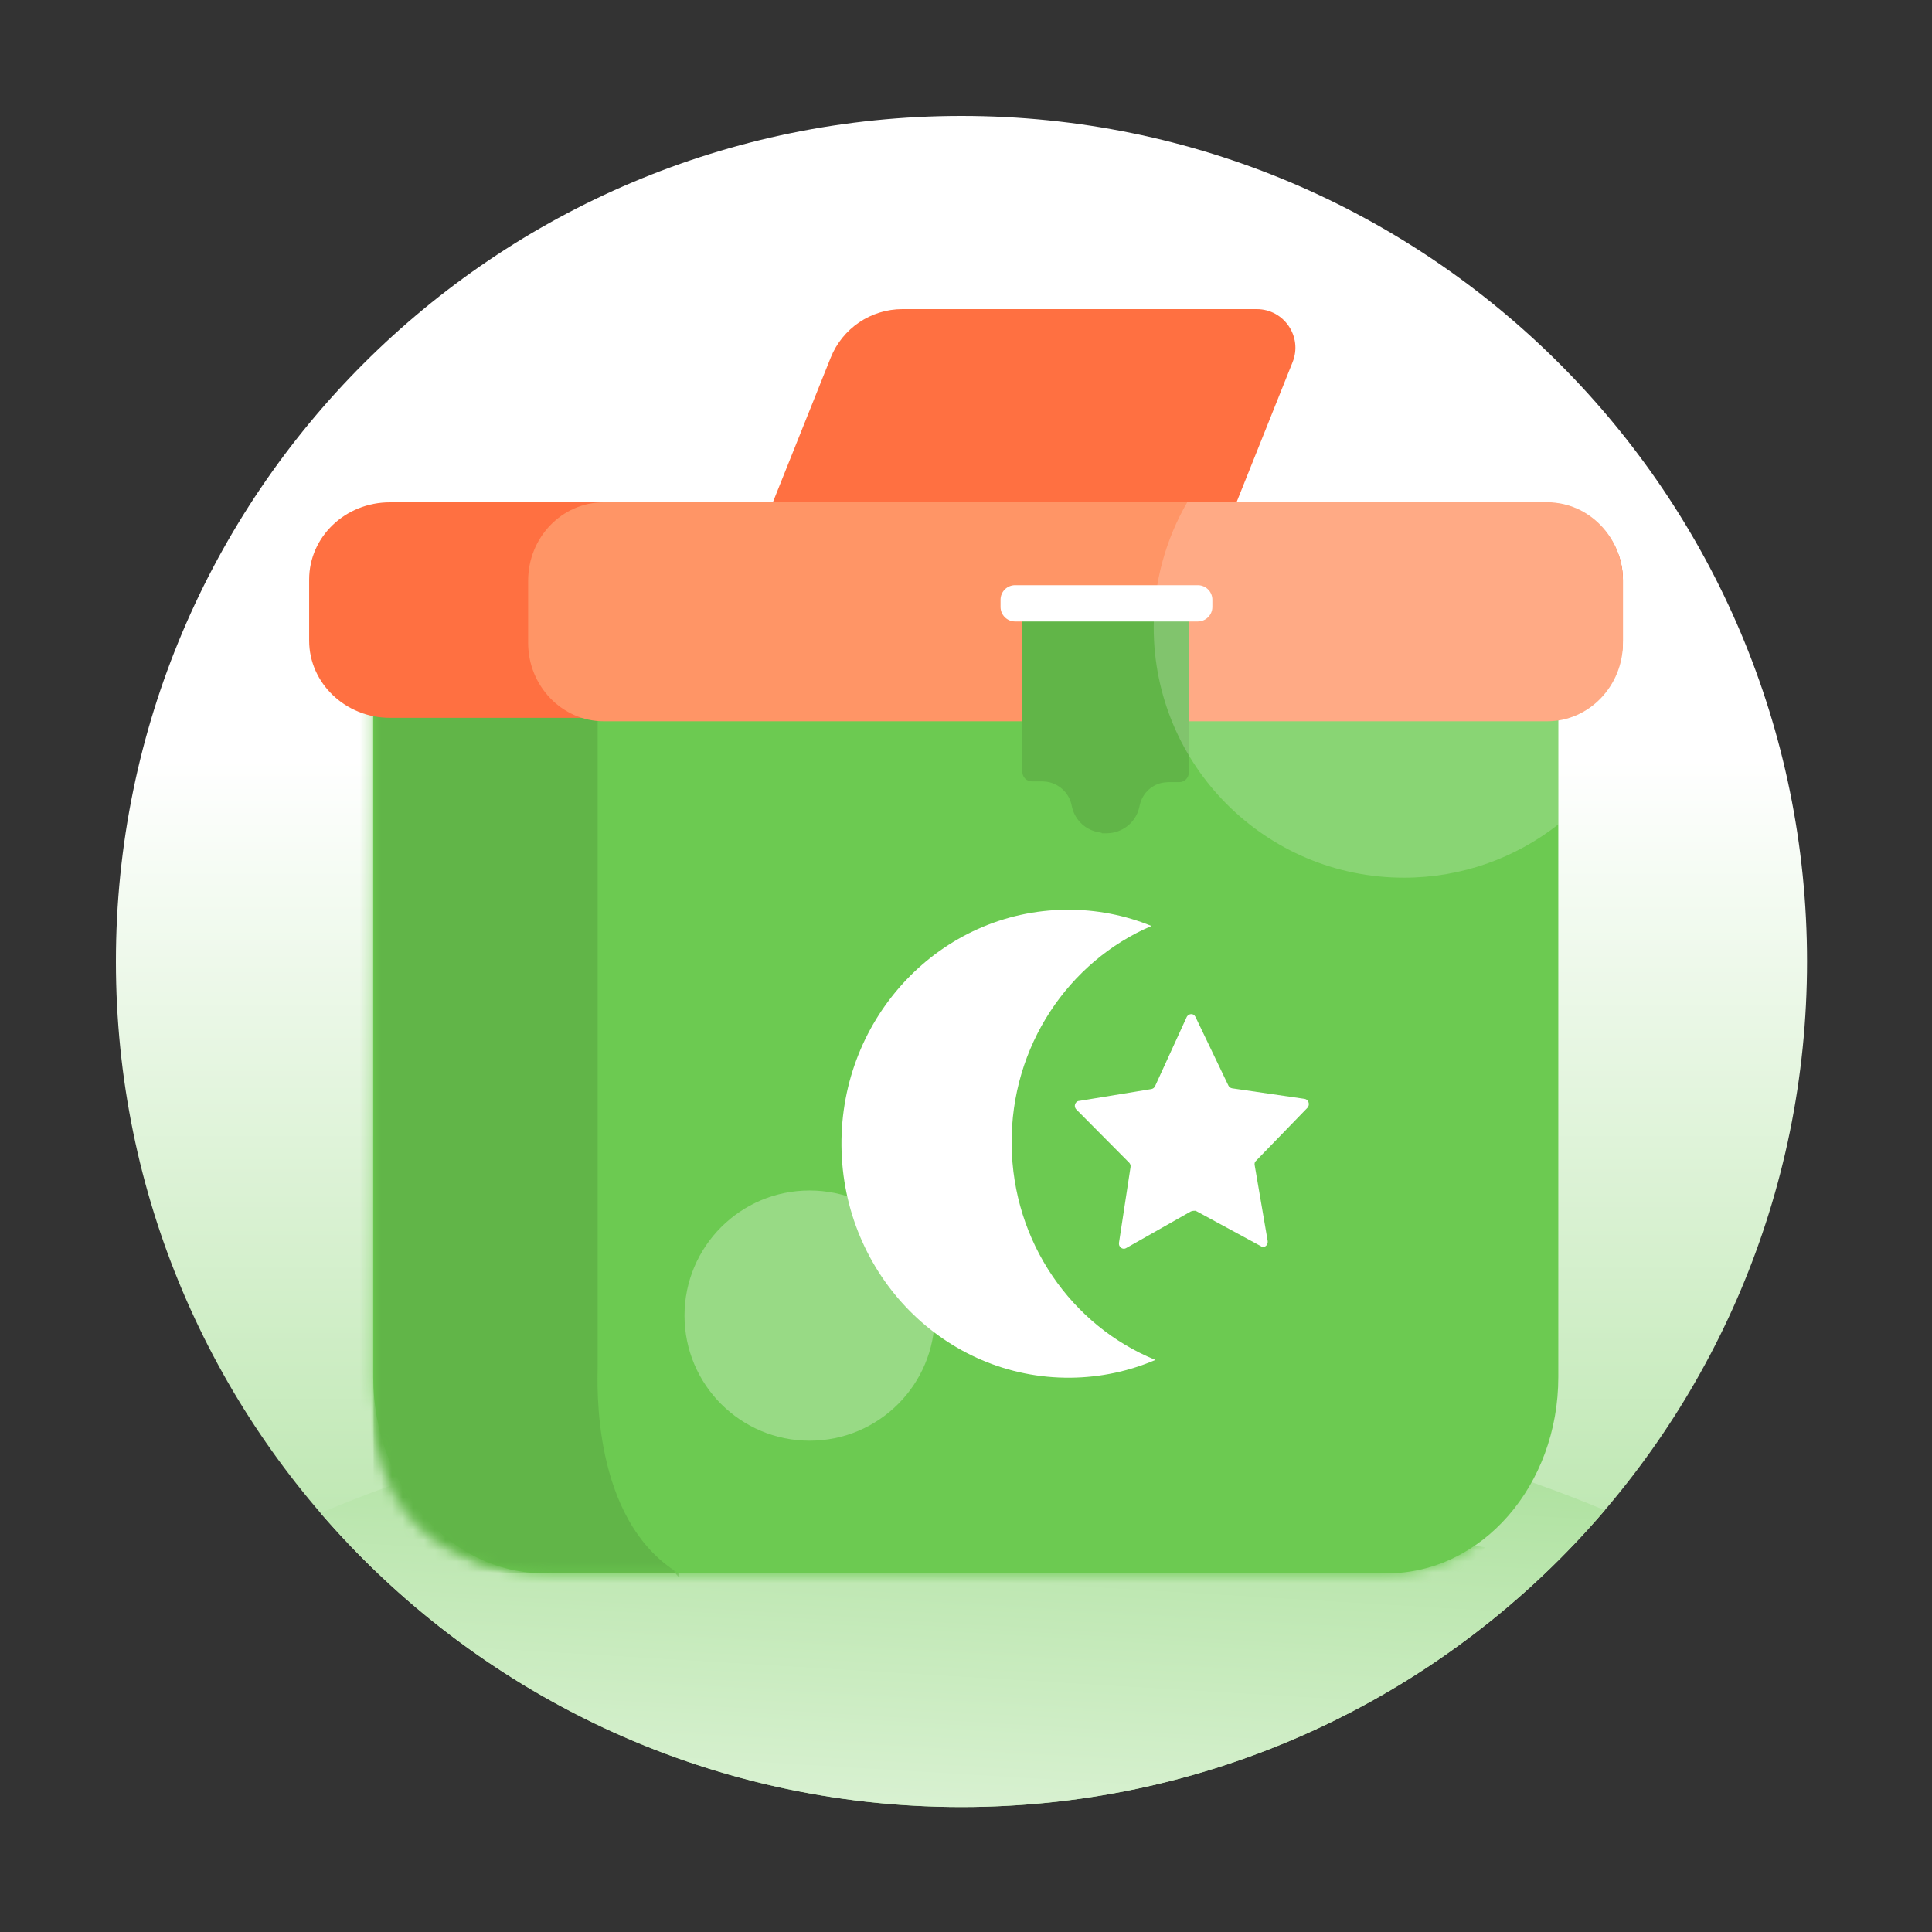 <svg width="180" height="180" viewBox="0 0 180 180" fill="none" xmlns="http://www.w3.org/2000/svg">
<rect x="0" y="0" width="180" height="180" fill="#333333" stroke="none"/>
<path d="M89.579 168.357C133.087 168.357 168.357 133.087 168.357 89.579C168.357 46.07 133.087 10.8 89.579 10.8C46.07 10.8 10.8 46.07 10.8 89.579C10.8 133.087 46.07 168.357 89.579 168.357Z" fill="url(#paint0_linear_1747_27318)"/>
<path d="M77.393 33.326C78.487 30.593 81.134 28.8 84.078 28.8H117.086C119.633 28.8 121.375 31.372 120.429 33.737L115.204 46.8H72.004L77.393 33.326Z" fill="#FF7041"/>
<g style="mix-blend-mode:multiply">
<path fill-rule="evenodd" clip-rule="evenodd" d="M149.515 140.705C135.066 157.628 113.575 168.357 89.579 168.357C65.707 168.357 44.315 157.739 29.868 140.969C46.656 133.827 67.466 129.6 90.004 129.6C112.263 129.6 132.837 133.723 149.515 140.705Z" fill="url(#paint1_linear_1747_27318)"/>
</g>
<path fill-rule="evenodd" clip-rule="evenodd" d="M34.806 54.831H145.185V128.287C145.185 138.401 138.049 146.581 129.226 146.581H50.729C41.907 146.581 34.771 138.401 34.771 128.287V54.831H34.806Z" fill="#6CCA51"/>
<mask id="mask0_1747_27318" style="mask-type:alpha" maskUnits="userSpaceOnUse" x="34" y="54" width="112" height="93">
<path fill-rule="evenodd" clip-rule="evenodd" d="M34.806 54.831H145.184V128.287C145.184 138.401 138.049 146.581 129.226 146.581H50.729C41.907 146.581 34.771 138.401 34.771 128.287V54.831H34.806Z" fill="white"/>
</mask>
<g mask="url(#mask0_1747_27318)">
<path fill-rule="evenodd" clip-rule="evenodd" d="M-33.583 111.957L39.572 45.052C53.356 74.336 68.015 97.457 83.507 114.425C98.986 131.351 117.275 141.263 138.373 144.161L66.866 221.776L-33.583 111.957Z" fill="#6CCA51"/>
</g>
<mask id="mask1_1747_27318" style="mask-type:alpha" maskUnits="userSpaceOnUse" x="34" y="54" width="112" height="93">
<path fill-rule="evenodd" clip-rule="evenodd" d="M34.806 54.831H145.184V131.202C145.184 141.315 138.049 146.581 129.226 146.581H50.729C41.907 146.581 34.771 141.315 34.771 131.202V54.831H34.806Z" fill="#6CCA51"/>
</mask>
<g mask="url(#mask1_1747_27318)">
<path fill-rule="evenodd" clip-rule="evenodd" d="M34.801 52.824H55.682V127.008V127.398C55.682 128.734 55.033 141.514 63.169 146.546C62.15 145.702 63.767 147.741 63.169 146.546H34.801V52.824Z" fill="#61B548"/>
<path fill-rule="evenodd" clip-rule="evenodd" d="M110.941 112.87L104.916 116.284C104.706 116.413 104.434 116.32 104.312 116.1C104.251 116.005 104.25 115.91 104.249 115.815L105.329 108.738C105.358 108.579 105.296 108.421 105.205 108.327L100.279 103.365C100.096 103.176 100.094 102.891 100.273 102.699C100.332 102.635 100.422 102.571 100.543 102.57L107.282 101.463C107.432 101.43 107.552 101.334 107.611 101.206L110.565 94.746C110.683 94.523 110.953 94.425 111.165 94.519C111.256 94.549 111.317 94.644 111.378 94.739L114.449 101.144C114.511 101.27 114.632 101.364 114.783 101.394L121.541 102.378C121.782 102.408 121.966 102.66 121.938 102.914C121.939 103.009 121.879 103.104 121.82 103.2L117.014 108.156C116.895 108.252 116.866 108.411 116.898 108.569L118.107 115.625C118.139 115.878 117.991 116.133 117.75 116.167C117.66 116.2 117.539 116.169 117.479 116.106L111.392 112.802C111.242 112.804 111.091 112.805 110.941 112.87Z" fill="white"/>
<path d="M107.279 86.27C99.561 89.575 94.168 97.457 94.251 106.606C94.335 115.755 99.872 123.538 107.648 126.701C105.21 127.745 102.539 128.333 99.736 128.358C88.061 128.465 78.507 118.791 78.397 106.751C78.287 94.711 87.662 84.865 99.337 84.758C102.141 84.732 104.822 85.27 107.279 86.27Z" fill="white"/>
</g>
<path fill-rule="evenodd" clip-rule="evenodd" d="M36.331 46.8H143.676C147.821 46.8 151.204 50.031 151.204 53.991V59.688C151.204 63.648 147.821 66.879 143.676 66.879H36.331C32.186 66.879 28.803 63.648 28.803 59.688V53.991C28.803 50.031 32.149 46.8 36.331 46.8Z" fill="#FF7041"/>
<path fill-rule="evenodd" clip-rule="evenodd" d="M56.252 46.8L144.158 46.8C148.039 46.8 151.205 50.082 151.205 54.106V59.894C151.205 63.918 148.039 67.2 144.158 67.2H56.252C52.371 67.2 49.205 63.918 49.205 59.894V54.106C49.205 50.082 52.337 46.8 56.252 46.8Z" fill="#FF9566"/>
<path fill-rule="evenodd" clip-rule="evenodd" d="M102.649 77.6L102.514 77.566C101.23 77.397 100.183 76.485 99.879 75.201L99.811 74.897C99.541 73.816 98.628 73.004 97.547 72.836L97.175 72.802H96.128C95.655 72.802 95.249 72.396 95.249 71.923V56.38C95.249 56.008 95.553 55.704 95.925 55.704H110.083C110.455 55.704 110.759 56.008 110.759 56.38V71.991C110.759 72.464 110.354 72.869 109.881 72.869H108.833L108.461 72.903C107.38 73.038 106.468 73.849 106.197 74.964L106.13 75.269C105.792 76.654 104.542 77.634 103.089 77.634H103.325H102.649V77.6Z" fill="#61B548"/>
<path opacity="0.2" fill-rule="evenodd" clip-rule="evenodd" d="M145.181 76.811C141.22 79.919 136.228 81.772 130.803 81.772C117.927 81.772 107.488 71.333 107.488 58.457C107.488 54.211 108.624 50.229 110.608 46.8H144.155C148.036 46.8 151.202 50.082 151.202 54.106V59.894C151.202 63.556 148.579 66.605 145.181 67.123V76.811Z" fill="white"/>
<circle opacity="0.3" cx="75.431" cy="122.571" r="11.657" fill="white"/>
<path fill-rule="evenodd" clip-rule="evenodd" d="M94.571 54.521H111.601C112.344 54.521 112.953 55.129 112.953 55.873V56.548C112.953 57.292 112.344 57.9 111.601 57.9H94.571C93.827 57.9 93.219 57.292 93.219 56.548V55.873C93.219 55.129 93.827 54.521 94.571 54.521Z" fill="white"/>
<defs>
<linearGradient id="paint0_linear_1747_27318" x1="89.808" y1="-21.792" x2="89.808" y2="203.4" gradientUnits="userSpaceOnUse">
<stop offset="0.411" stop-color="white"/>
<stop offset="0.994" stop-color="#89D473"/>
</linearGradient>
<linearGradient id="paint1_linear_1747_27318" x1="59.403" y1="221.4" x2="66.603" y2="100.8" gradientUnits="userSpaceOnUse">
<stop offset="0.188" stop-color="white"/>
<stop offset="0.994" stop-color="#89D473"/>
</linearGradient>
</defs>
</svg>
